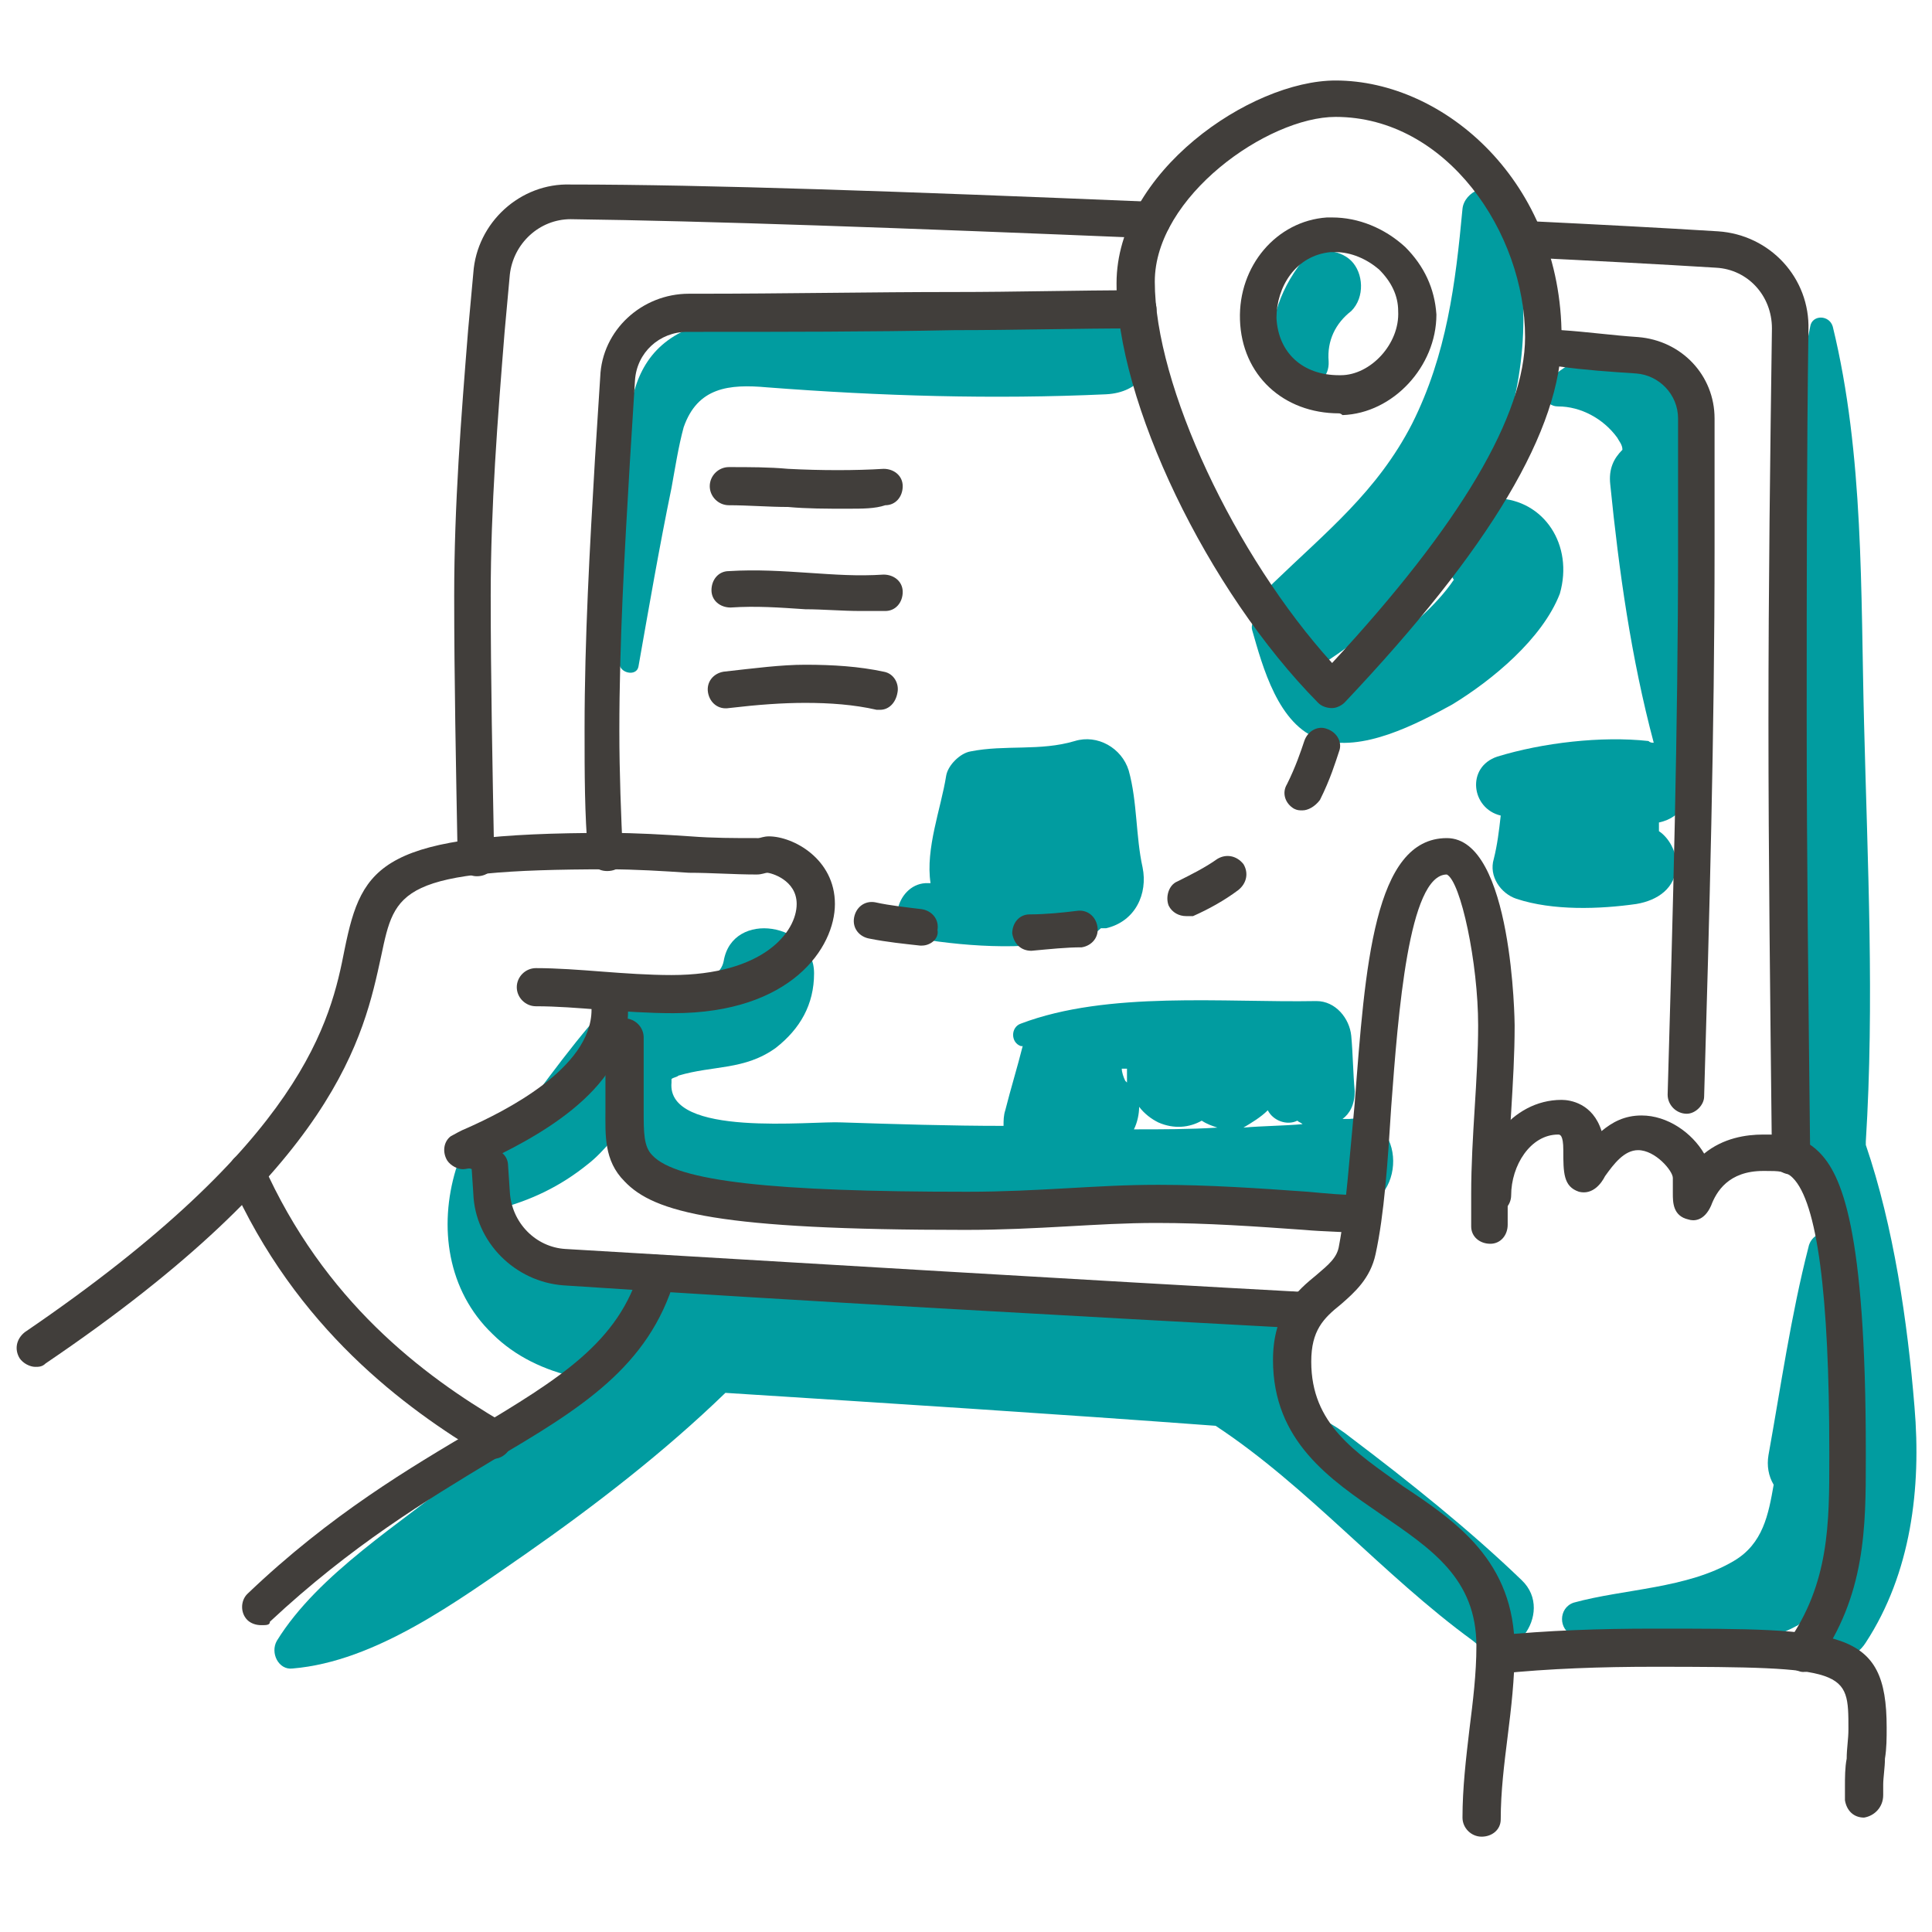 <svg width="120" height="120" viewBox="0 0 120 120" fill="none" xmlns="http://www.w3.org/2000/svg">
<path d="M94.51 98.142C91.27 95.02 87.491 92.005 83.928 89.313C82.848 88.451 81.66 87.805 80.364 87.482C81.552 85.329 80.58 81.775 77.233 81.667C68.055 81.344 58.877 80.806 49.699 80.375C48.079 80.268 46.567 80.268 44.948 80.16C44.3 79.837 43.436 79.837 42.68 80.052C41.06 79.945 39.441 79.945 37.821 79.729C36.093 79.621 33.934 79.299 32.53 78.006C31.774 77.253 31.235 76.176 30.911 75.099C32.962 74.561 34.798 73.699 36.525 72.299C37.497 71.546 38.469 70.254 39.441 69.069C39.225 70.361 39.657 71.653 40.629 72.622C43.112 75.207 48.403 74.776 51.642 74.991C62.332 75.53 73.022 75.314 83.82 75.099C87.491 74.991 87.383 69.069 83.82 69.5C83.712 69.5 83.604 69.5 83.388 69.5C83.82 69.177 84.144 68.638 84.144 67.777C84.036 66.592 84.036 65.516 83.928 64.331C83.82 63.254 82.956 62.178 81.768 62.178C76.045 62.285 68.811 61.532 63.412 63.577C62.764 63.793 62.764 64.762 63.412 64.977H63.52C63.196 66.269 62.764 67.669 62.44 68.961C62.332 69.284 62.332 69.607 62.332 69.93C58.985 69.93 55.638 69.823 52.29 69.715C50.455 69.607 41.384 70.684 41.708 67.238C41.708 67.131 41.708 67.023 41.708 67.023C41.816 66.915 42.032 66.915 42.14 66.808C44.3 66.162 46.243 66.485 48.187 65.085C49.699 63.9 50.563 62.393 50.563 60.455C50.563 57.332 45.488 56.471 44.948 59.701C44.624 61.316 41.924 60.993 40.629 61.208C39.009 61.639 37.713 62.393 36.633 63.685C34.258 66.485 32.314 69.5 29.939 72.192C29.507 71.653 28.535 71.976 28.319 72.622C27.239 76.176 27.779 80.16 30.587 82.852C31.99 84.252 33.826 85.113 35.77 85.544C33.394 87.482 31.127 89.528 28.751 91.466C24.972 94.589 19.789 97.712 17.197 101.911C16.765 102.665 17.305 103.742 18.169 103.634C23.352 103.203 28.427 99.434 32.638 96.527C36.957 93.512 41.276 90.174 45.056 86.513C55.206 87.159 65.356 87.805 75.505 88.559C81.228 92.328 85.871 97.819 91.486 101.911C93.754 103.957 96.669 100.188 94.51 98.142ZM78.745 68.961C79.069 69.607 79.933 69.93 80.58 69.607C80.688 69.715 80.796 69.715 80.904 69.823C79.717 69.93 78.421 69.93 77.233 70.038C77.773 69.715 78.313 69.392 78.745 68.961ZM70.754 68.746C71.078 69.177 71.51 69.5 71.942 69.715C72.914 70.146 73.886 70.038 74.642 69.607C74.966 69.823 75.29 69.93 75.613 70.038C73.886 70.146 72.158 70.146 70.43 70.146C70.646 69.715 70.754 69.177 70.754 68.746ZM69.999 66.377C69.999 66.7 69.999 66.915 69.999 67.238L69.891 67.131C69.783 66.915 69.675 66.592 69.675 66.377C69.783 66.377 69.891 66.377 69.999 66.377Z" fill="#019CA0"/>
<path d="M92.998 30.951C92.889 30.951 92.782 30.951 92.674 30.951C93.213 29.874 93.645 28.689 93.969 27.613C94.077 26.966 93.969 26.428 93.753 25.997C95.049 21.367 94.941 16.414 93.106 12.322C92.566 11.138 90.946 11.891 90.838 12.968C90.406 17.598 89.866 22.013 87.707 26.32C85.547 30.52 82.416 32.996 79.068 36.227C78.528 36.765 78.312 37.519 78.312 38.273C77.989 38.38 77.665 38.703 77.773 39.134C78.421 41.395 79.392 45.057 81.984 45.918C84.575 46.779 88.031 44.949 90.19 43.764C92.674 42.257 95.805 39.673 96.885 36.873C97.749 33.858 95.913 31.058 92.998 30.951ZM85.871 40.211C85.331 40.642 83.388 42.257 82.632 42.149C82.092 42.149 81.66 41.826 81.228 41.395C81.552 41.503 81.876 41.503 82.092 41.288C84.683 39.565 87.599 37.411 89.866 34.827C89.974 35.258 90.082 35.688 90.298 36.011C89.218 37.627 87.275 39.242 85.871 40.211Z" fill="#019CA0"/>
<path d="M83.927 16.199C83.172 15.445 81.66 15.337 80.904 16.199C79.392 18.137 78.636 20.398 79.176 22.875C79.608 24.705 82.632 24.382 82.524 22.444C82.416 21.152 82.956 20.075 83.927 19.321C84.791 18.46 84.683 16.952 83.927 16.199Z" fill="#019CA0"/>
<path d="M118.912 87.374C118.481 82.098 117.617 76.176 115.889 71.115C115.889 71.007 115.889 70.9 115.889 70.9C116.429 62.285 115.997 53.563 115.781 44.949C115.565 36.765 115.781 28.259 113.838 20.29C113.622 19.537 112.542 19.537 112.434 20.29C110.814 28.259 111.138 36.765 111.138 44.949C111.138 53.563 110.922 62.285 111.678 70.9C111.786 72.084 112.542 72.73 113.406 72.838C113.298 74.022 113.298 75.314 113.406 76.499C112.866 76.606 112.434 76.93 112.326 77.468C111.246 81.667 110.598 86.19 109.842 90.389C109.734 91.035 109.842 91.682 110.166 92.22C109.842 94.05 109.518 95.881 107.683 96.958C104.767 98.681 100.88 98.681 97.749 99.542C96.777 99.865 96.777 101.265 97.749 101.588C101.636 102.773 108.007 102.988 111.678 100.942C111.786 100.834 112.002 100.727 112.11 100.619C111.678 102.665 114.593 104.065 115.889 102.019C118.697 97.712 119.344 92.435 118.912 87.374Z" fill="#019CA0"/>
<path d="M68.055 18.891C63.088 19.537 58.121 20.29 53.046 20.183C49.698 20.183 45.703 18.998 42.572 20.506C39.98 21.69 39.225 23.951 39.009 26.536C38.469 31.381 38.469 36.335 38.469 41.18C38.469 41.826 39.548 42.042 39.657 41.395C40.304 37.734 40.952 33.966 41.708 30.305C41.924 29.12 42.14 27.72 42.464 26.536C43.328 24.059 45.271 23.844 47.647 24.059C54.665 24.598 61.684 24.813 68.703 24.49C72.914 24.275 72.266 18.352 68.055 18.891Z" fill="#019CA0"/>
<path d="M70.97 53.886C70.538 51.948 70.646 49.794 70.106 47.856C69.675 46.456 68.163 45.595 66.759 46.026C64.6 46.672 62.44 46.241 60.281 46.672C59.633 46.779 58.877 47.533 58.769 48.179C58.445 50.225 57.473 52.702 57.797 54.855C57.689 54.855 57.581 54.855 57.473 54.855C55.638 54.963 54.882 57.978 57.041 58.301C60.389 58.84 64.168 59.055 67.407 58.193C67.839 58.086 68.163 57.87 68.379 57.655C68.487 57.655 68.595 57.655 68.703 57.655C70.538 57.224 71.294 55.501 70.97 53.886Z" fill="#019CA0"/>
<path d="M106.171 29.982C106.171 29.659 106.171 29.443 106.063 29.228C106.387 27.182 105.631 25.028 104.011 23.521C101.852 21.475 98.073 21.475 96.129 23.736C95.697 24.274 95.913 25.244 96.777 25.244C98.18 25.244 99.584 25.997 100.448 27.182C100.556 27.397 100.772 27.613 100.772 27.936C100.232 28.474 99.908 29.12 100.016 30.089C100.556 35.473 101.312 40.857 102.716 46.133C102.608 46.133 102.5 46.133 102.392 46.026C99.476 45.703 95.805 46.133 92.998 46.995C91.054 47.641 91.378 50.225 93.213 50.656C93.106 51.625 92.998 52.486 92.782 53.348C92.458 54.425 93.213 55.501 94.185 55.825C96.453 56.578 99.368 56.471 101.636 56.148C102.932 55.932 104.119 55.178 104.119 53.671C104.119 52.917 103.687 52.056 103.04 51.625C103.04 51.517 103.04 51.302 103.04 51.087C104.551 50.764 105.091 49.471 104.875 48.179C104.983 48.072 104.983 47.964 105.091 47.856C105.955 41.934 106.279 36.011 106.171 29.982Z" fill="#019CA0"/>
<path d="M81.228 82.529C81.12 82.529 81.12 82.529 81.228 82.529C67.299 81.775 49.59 80.806 35.013 79.837C31.99 79.622 29.506 77.145 29.398 74.13L29.291 72.515C29.291 71.869 29.722 71.33 30.37 71.33C31.018 71.33 31.558 71.761 31.558 72.407L31.666 74.022C31.774 75.96 33.286 77.468 35.121 77.576C49.806 78.437 67.407 79.514 81.336 80.268C81.984 80.268 82.416 80.806 82.416 81.452C82.308 82.098 81.768 82.529 81.228 82.529Z" fill="#413E3B"/>
<path d="M111.245 72.945C110.598 72.945 110.058 72.407 110.058 71.869C109.95 62.07 109.842 53.24 109.842 44.841C109.842 36.227 109.95 28.259 110.058 20.398C110.058 18.352 108.546 16.737 106.602 16.629C103.147 16.414 99.044 16.199 94.617 15.983C93.969 15.983 93.537 15.445 93.537 14.799C93.537 14.153 94.077 13.722 94.725 13.722C99.152 13.937 103.255 14.153 106.71 14.368C109.95 14.583 112.433 17.275 112.325 20.506C112.217 28.259 112.217 36.227 112.217 44.733C112.217 53.133 112.325 61.962 112.433 71.761C112.433 72.407 111.893 72.945 111.245 72.945Z" fill="#413E3B"/>
<path d="M29.615 54.425C28.967 54.425 28.535 53.886 28.427 53.348C28.319 47.533 28.211 42.149 28.211 36.981C28.211 31.381 28.643 25.89 29.075 20.506C29.183 19.321 29.291 18.137 29.399 16.952C29.615 13.83 32.314 11.353 35.445 11.461C43.868 11.461 56.069 11.891 71.618 12.537C72.266 12.537 72.698 13.076 72.698 13.722C72.698 14.368 72.158 14.799 71.51 14.799C55.961 14.153 43.868 13.722 35.445 13.614C33.502 13.614 31.882 15.122 31.666 17.06C31.558 18.244 31.45 19.429 31.342 20.613C30.91 25.997 30.479 31.489 30.479 36.981C30.479 42.149 30.586 47.425 30.694 53.24C30.802 53.886 30.37 54.425 29.615 54.425Z" fill="#413E3B"/>
<path d="M2.188 84.898C1.864 84.898 1.432 84.683 1.216 84.359C0.892 83.821 1 83.175 1.54 82.744C18.925 70.9 20.544 63.362 21.408 58.947C22.488 53.671 23.676 51.733 37.821 51.733C39.548 51.733 41.276 51.84 42.896 51.948C44.3 52.056 45.595 52.056 46.999 52.056C46.999 52.056 46.999 52.056 47.107 52.056C47.215 52.056 47.431 51.948 47.755 51.948C49.267 51.948 51.858 53.348 51.858 56.148C51.858 58.84 49.158 62.931 41.816 62.931C40.304 62.931 38.793 62.824 37.281 62.716C35.877 62.608 34.581 62.501 33.286 62.501C32.638 62.501 32.098 61.962 32.098 61.316C32.098 60.67 32.638 60.132 33.286 60.132C34.581 60.132 35.985 60.239 37.389 60.347C38.793 60.455 40.304 60.562 41.708 60.562C47.431 60.562 49.483 57.87 49.483 56.148C49.483 54.64 47.863 54.209 47.647 54.209C47.539 54.209 47.323 54.317 46.999 54.317C45.595 54.317 44.191 54.209 42.788 54.209C41.168 54.102 39.441 53.994 37.821 53.994C24.756 53.994 24.54 55.286 23.676 59.378C22.596 64.331 20.976 72.407 2.836 84.683C2.62 84.898 2.404 84.898 2.188 84.898Z" fill="#413E3B"/>
<path d="M84.575 76.606C84.575 76.606 84.467 76.606 84.575 76.606C83.387 76.499 82.2 76.499 81.012 76.391C77.988 76.176 74.965 75.96 71.834 75.96C69.89 75.96 68.162 76.068 66.219 76.176C64.275 76.284 62.224 76.391 59.956 76.391C44.623 76.391 40.628 75.314 38.792 73.376C37.497 72.084 37.605 70.469 37.605 68.961C37.605 68.638 37.605 68.423 37.605 68.1C37.605 67.454 37.605 66.915 37.605 66.269C37.605 65.623 37.605 65.085 37.605 64.439C37.605 63.793 38.145 63.254 38.792 63.254C39.44 63.254 39.98 63.793 39.98 64.439C39.98 65.085 39.98 65.731 39.98 66.269C39.98 66.808 39.98 67.454 39.98 67.992C39.98 68.315 39.98 68.638 39.98 68.961C39.98 70.361 39.98 71.223 40.52 71.761C42.032 73.376 47.971 74.022 60.064 74.022C62.332 74.022 64.275 73.915 66.219 73.807C68.162 73.699 69.89 73.591 71.942 73.591C75.073 73.591 78.204 73.807 81.228 74.022C82.415 74.13 83.495 74.238 84.683 74.238C85.331 74.238 85.763 74.776 85.763 75.422C85.655 76.176 85.115 76.606 84.575 76.606Z" fill="#413E3B"/>
<path d="M16.225 100.942C15.901 100.942 15.578 100.834 15.361 100.619C14.93 100.188 14.93 99.434 15.361 99.004C20.544 94.05 25.511 91.143 29.507 88.774C34.69 85.651 38.469 83.39 39.764 78.76C39.98 78.114 40.52 77.791 41.168 78.006C41.816 78.222 42.14 78.76 41.924 79.406C40.304 84.898 36.093 87.482 30.586 90.712C26.483 93.189 21.84 95.989 16.765 100.727C16.765 100.942 16.549 100.942 16.225 100.942Z" fill="#413E3B"/>
<path d="M30.695 90.605C30.479 90.605 30.263 90.605 30.047 90.389C25.188 87.482 18.385 82.529 14.282 73.268C14.066 72.73 14.282 71.976 14.822 71.761C15.362 71.546 16.118 71.761 16.334 72.299C20.113 80.806 26.267 85.436 31.235 88.344C31.774 88.666 31.99 89.42 31.666 89.959C31.45 90.389 31.018 90.605 30.695 90.605Z" fill="#413E3B"/>
<path d="M28.75 72.622C28.427 72.622 27.995 72.407 27.779 72.084C27.455 71.546 27.563 70.9 27.995 70.576C28.211 70.469 28.535 70.254 29.074 70.038C31.234 69.069 36.741 66.377 36.741 62.716V62.608C36.633 61.962 37.065 61.424 37.605 61.316C38.252 61.208 38.792 61.639 38.9 62.178C38.9 62.393 39.008 62.608 39.008 62.824C39.008 67.885 32.746 70.9 30.046 72.192C29.722 72.299 29.398 72.515 29.29 72.622C29.182 72.515 28.966 72.622 28.75 72.622Z" fill="#413E3B"/>
<path d="M82.739 43.98C82.415 43.98 82.091 43.872 81.876 43.657C74.965 36.658 69.35 24.921 69.35 17.598C69.35 10.707 77.664 5 82.955 5C89.758 5 96.992 11.353 96.992 20.936C96.992 26.643 92.565 34.073 83.495 43.657C83.387 43.764 83.063 43.98 82.739 43.98ZM82.955 7.261C78.744 7.261 71.726 12.214 71.726 17.491C71.726 23.951 76.693 34.504 82.739 41.18C90.73 32.566 94.725 25.782 94.725 20.936C94.725 14.476 89.866 7.261 82.955 7.261Z" fill="#413E3B"/>
<path d="M83.171 25.674C79.716 25.674 77.125 23.305 77.017 19.86C76.909 16.522 79.284 13.722 82.416 13.507C82.524 13.507 82.632 13.507 82.74 13.507C84.359 13.507 85.979 14.153 87.275 15.337C88.462 16.522 89.11 17.921 89.218 19.537C89.218 22.767 86.519 25.674 83.387 25.782C83.279 25.674 83.171 25.674 83.171 25.674ZM82.956 15.66C82.956 15.66 82.847 15.66 82.956 15.66C82.74 15.66 82.74 15.66 82.632 15.66C80.472 15.876 79.284 17.814 79.284 19.752C79.392 21.906 80.904 23.305 83.171 23.305H83.279C85.115 23.305 86.951 21.367 86.843 19.321C86.843 18.352 86.411 17.491 85.655 16.737C84.899 16.091 83.927 15.66 82.956 15.66Z" fill="#413E3B"/>
<path d="M37.713 54.102C37.065 54.102 36.633 53.671 36.525 53.025C36.309 50.548 36.309 48.072 36.309 45.272C36.309 39.673 36.633 33.966 36.957 28.474C37.065 26.751 37.173 25.028 37.281 23.413C37.389 20.506 39.872 18.244 42.788 18.244H43.328C48.727 18.244 54.125 18.137 59.308 18.137C63.088 18.137 66.867 18.029 70.646 18.029C71.294 18.029 71.834 18.568 71.834 19.214C71.834 19.86 71.294 20.398 70.646 20.398C66.867 20.398 63.088 20.506 59.308 20.506C54.017 20.613 48.618 20.613 43.22 20.613H42.68C40.952 20.613 39.548 21.906 39.44 23.628C39.333 25.351 39.224 27.074 39.117 28.797C38.793 34.289 38.469 39.888 38.469 45.38C38.469 48.072 38.577 50.656 38.685 53.025C38.901 53.563 38.469 54.102 37.713 54.102Z" fill="#413E3B"/>
<path d="M104.767 69.177C104.12 69.177 103.58 68.638 103.58 67.992C103.904 56.794 104.228 45.272 104.228 33.966C104.228 31.166 104.228 28.474 104.228 25.997C104.228 24.49 103.04 23.305 101.636 23.198C100.016 23.09 98.397 22.982 96.885 22.767L95.913 22.659C95.265 22.552 94.834 22.013 94.834 21.475C94.942 20.829 95.481 20.398 96.021 20.398L96.993 20.506C98.613 20.613 100.124 20.829 101.744 20.936C104.444 21.152 106.495 23.305 106.495 25.997C106.495 28.582 106.495 31.274 106.495 34.073C106.495 45.487 106.171 57.009 105.847 68.1C105.847 68.638 105.307 69.177 104.767 69.177Z" fill="#413E3B"/>
<path d="M92.026 114.079C91.378 114.079 90.838 113.54 90.838 112.894C90.838 111.064 91.054 109.233 91.27 107.403C91.486 105.68 91.702 103.957 91.702 102.234C91.702 98.035 88.894 96.204 85.763 94.05C82.632 91.897 79.068 89.528 79.068 84.467C79.068 81.452 80.58 80.16 81.768 79.191C82.524 78.545 83.064 78.114 83.171 77.36C83.603 75.099 83.819 71.869 84.143 68.531C84.791 60.024 85.331 52.056 89.866 52.056C93.969 52.056 94.077 63.577 94.077 63.685C94.077 65.516 93.969 67.239 93.861 69.069C93.753 70.792 93.645 72.515 93.645 74.238C93.645 74.884 93.645 75.53 93.645 76.068C93.645 76.714 93.213 77.253 92.566 77.253C91.918 77.253 91.378 76.822 91.378 76.176C91.378 75.53 91.378 74.884 91.378 74.13C91.378 72.407 91.486 70.576 91.594 68.854C91.702 67.131 91.81 65.3 91.81 63.685C91.81 59.809 90.73 54.748 89.866 54.317C87.491 54.317 86.843 62.931 86.411 68.746C86.195 72.192 85.979 75.422 85.439 77.899C85.115 79.406 84.143 80.268 83.279 81.021C82.2 81.883 81.444 82.637 81.444 84.575C81.444 88.451 84.143 90.174 87.167 92.328C90.406 94.481 94.077 96.958 94.077 102.449C94.077 104.28 93.861 106.111 93.645 107.833C93.429 109.556 93.213 111.279 93.213 113.002C93.213 113.648 92.674 114.079 92.026 114.079Z" fill="#413E3B"/>
<path d="M112.001 103.849C111.786 103.849 111.57 103.742 111.354 103.634C110.814 103.311 110.706 102.557 111.03 102.019C113.621 98.358 113.621 94.589 113.621 90.605V90.174C113.621 80.375 112.865 74.668 111.354 73.161C110.922 72.73 110.49 72.73 109.626 72.73H109.518C107.358 72.73 106.603 74.022 106.279 74.884C105.847 75.853 105.199 75.853 104.875 75.745C103.903 75.53 103.903 74.668 103.903 74.13V73.915C103.903 73.807 103.903 73.591 103.903 73.484C103.903 73.376 103.903 73.269 103.903 73.161C103.903 72.73 102.823 71.438 101.744 71.438C100.88 71.438 100.232 72.299 99.692 73.053C99.476 73.484 98.936 74.238 98.072 74.022C97.101 73.699 97.1 72.838 97.1 71.438C97.1 70.469 96.885 70.469 96.777 70.469C95.049 70.469 93.861 72.407 93.861 74.238C93.861 74.884 93.321 75.422 92.674 75.422C92.026 75.422 91.702 74.991 91.702 74.345C91.702 71.438 93.861 68.315 96.993 68.315C97.532 68.315 98.936 68.531 99.476 70.254C100.124 69.715 100.88 69.284 101.96 69.284C103.579 69.284 105.091 70.361 105.847 71.653C107.035 70.684 108.438 70.469 109.518 70.469H109.626C110.598 70.469 111.894 70.469 112.973 71.546C114.377 72.945 115.889 76.284 115.889 90.174V90.605C115.889 94.804 115.889 99.111 112.865 103.311C112.757 103.634 112.433 103.849 112.001 103.849Z" fill="#413E3B"/>
<path d="M115.781 112.894C115.133 112.894 114.701 112.464 114.593 111.818C114.593 111.602 114.593 111.279 114.593 110.956C114.593 110.418 114.593 109.772 114.701 109.233C114.701 108.587 114.809 108.049 114.809 107.403C114.809 103.742 114.809 103.526 102.715 103.526C99.476 103.526 96.237 103.634 93.106 103.957C92.458 103.957 91.918 103.526 91.81 102.88C91.702 102.234 92.242 101.696 92.889 101.588C96.129 101.265 99.368 101.157 102.715 101.157C114.377 101.157 117.184 101.157 117.184 107.295C117.184 107.941 117.184 108.587 117.077 109.233C117.077 109.772 116.969 110.418 116.969 110.848C116.969 111.064 116.969 111.279 116.969 111.495C116.969 112.248 116.429 112.787 115.781 112.894Z" fill="#413E3B"/>
<path d="M52.614 31.597C51.318 31.597 50.13 31.597 48.943 31.489C47.755 31.489 46.459 31.381 45.271 31.381C44.623 31.381 44.084 30.843 44.084 30.197C44.084 29.551 44.623 29.012 45.271 29.012C46.567 29.012 47.755 29.012 48.943 29.12C50.994 29.228 53.154 29.228 54.881 29.12C55.529 29.12 56.069 29.551 56.069 30.197C56.069 30.843 55.637 31.381 54.989 31.381C54.341 31.597 53.586 31.597 52.614 31.597Z" fill="#413E3B"/>
<path d="M53.477 37.95C52.29 37.95 51.102 37.842 50.022 37.842C48.403 37.734 46.999 37.627 45.379 37.734C44.731 37.734 44.191 37.304 44.191 36.658C44.191 36.012 44.623 35.473 45.271 35.473C46.999 35.365 48.618 35.473 50.238 35.581C51.858 35.688 53.261 35.796 54.881 35.689C55.529 35.689 56.069 36.119 56.069 36.765C56.069 37.411 55.637 37.95 54.989 37.95C54.449 37.95 53.909 37.95 53.477 37.95Z" fill="#413E3B"/>
<path d="M54.665 44.087C54.557 44.087 54.557 44.087 54.449 44.087C53.046 43.764 51.534 43.657 50.022 43.657C48.619 43.657 47.107 43.764 45.271 43.98C44.623 44.087 44.084 43.657 43.975 43.011C43.867 42.365 44.3 41.826 44.947 41.719C46.891 41.503 48.511 41.288 50.022 41.288C51.75 41.288 53.37 41.395 54.881 41.719C55.529 41.826 55.853 42.472 55.745 43.011C55.637 43.657 55.205 44.087 54.665 44.087Z" fill="#413E3B"/>
<path d="M64.06 59.055C63.412 59.055 62.98 58.624 62.872 57.978C62.872 57.332 63.304 56.794 63.952 56.794C64.923 56.794 66.003 56.686 66.867 56.578C67.515 56.471 68.055 56.901 68.163 57.547C68.271 58.193 67.839 58.732 67.191 58.84C66.219 58.84 65.247 58.947 64.06 59.055ZM57.257 58.732H57.149C56.177 58.624 55.097 58.517 54.018 58.301C53.37 58.193 52.938 57.655 53.046 57.009C53.154 56.363 53.694 55.932 54.342 56.04C55.313 56.255 56.393 56.363 57.257 56.471C57.905 56.578 58.337 57.117 58.229 57.763C58.337 58.301 57.797 58.732 57.257 58.732ZM73.67 56.901C73.238 56.901 72.806 56.686 72.59 56.255C72.374 55.717 72.59 54.963 73.13 54.748C73.993 54.317 74.857 53.886 75.613 53.348C76.153 53.025 76.801 53.133 77.233 53.671C77.557 54.209 77.449 54.855 76.909 55.286C76.045 55.932 75.073 56.471 74.102 56.901C73.993 56.901 73.885 56.901 73.67 56.901ZM80.904 50.333C80.688 50.333 80.58 50.333 80.364 50.225C79.824 49.902 79.608 49.256 79.932 48.718C80.472 47.641 80.796 46.672 81.012 46.026C81.228 45.38 81.876 45.057 82.416 45.272C83.064 45.487 83.388 46.133 83.172 46.672C82.956 47.318 82.632 48.395 81.984 49.687C81.66 50.117 81.228 50.333 80.904 50.333Z" fill="#413E3B"/>
</svg>
